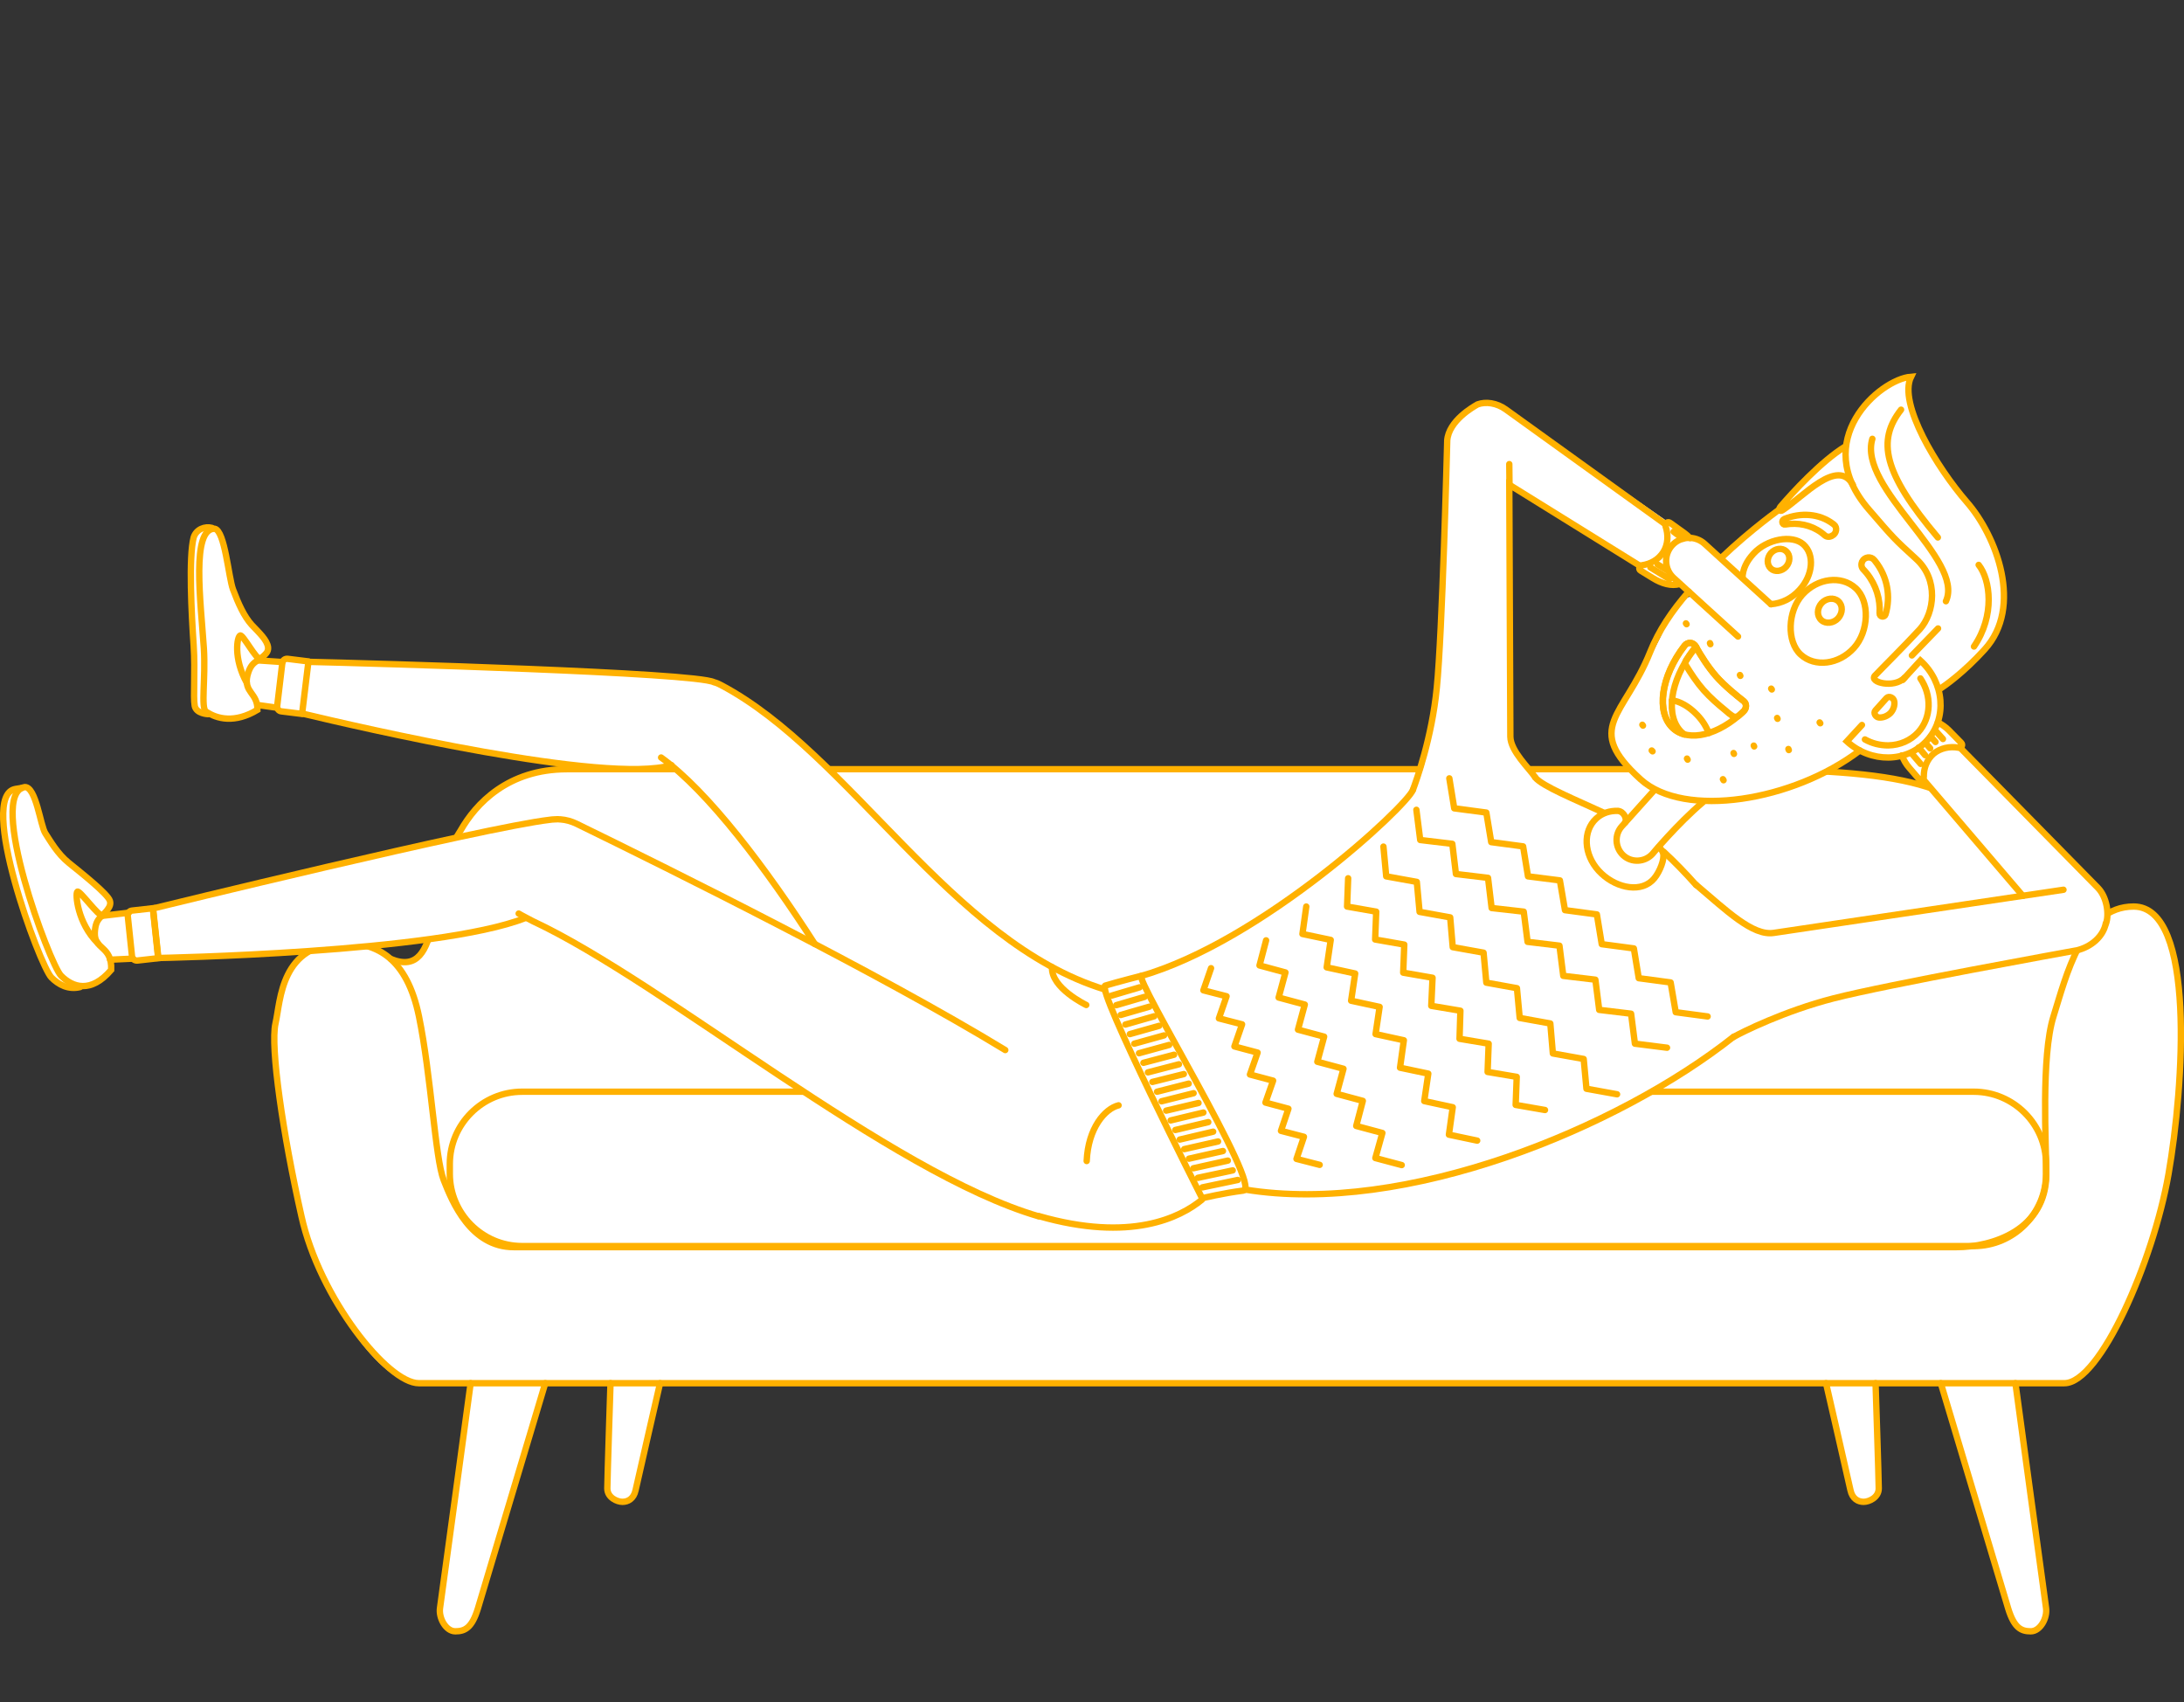 <?xml version="1.0" encoding="utf-8"?>
<!-- Generator: Adobe Illustrator 23.0.1, SVG Export Plug-In . SVG Version: 6.00 Build 0)  -->
<svg version="1.1" id="Vrstva_1" xmlns="http://www.w3.org/2000/svg" xmlns:xlink="http://www.w3.org/1999/xlink" x="0px" y="0px"
	 viewBox="0 0 1027.4 800.7" style="enable-background:new 0 0 1027.4 800.7;" xml:space="preserve">
<rect x="0" y="0" width="1027.4" height="800.7" fill="#333333" stroke="none"/>
<g id="gauc">
	<path style="fill:#FFFFFF;" d="M206.9,756.2c0.4-3.2,14.4-105.7,14.4-105.7s-2.1,0-24.4,0s-45.8-47.4-52-66.8
		c-9-30.4-16-74-16-99.1c2.3-28.7,16.3-41,29.7-41c11.1,0,18.5,2.4,22.8,5.2s6.4,3.1,11.7,3.1c10.7,0,10.9-35.7,21.3-58.1
		s31.4-32.2,55.6-32.2s267.5,0,267.5,0s224,0,260.3,0c77.1,0,109.6,4.8,126.1,15c26.3,19.3,39.6,55.2,46.8,57.7s24.6-8,34.4-8
		c24.1,0,20.9,57.5,19.3,91.5c0,60.7-38.6,132.5-51.6,132.5s-24.8,0.2-24.8,0.2s14.5,104.2,14.5,106.7c0,2.5-0.3,10-6.1,10
		s-9.1-3.1-9.8-5.5s-33.6-111.1-33.6-111.1h-30.8c0,0,1.5,43.8,1.5,48.7s-2.3,6.9-5.5,6.9s-6.6-0.2-7.8-5.3s-11.5-50.3-11.5-50.3
		H310.5c0,0-10.6,47.4-11.5,50.3s-2.6,5.5-6.2,5.5s-7.1-2.4-7.1-6.3s1.5-49.5,1.5-49.5h-30.8c0,0-31.9,106.1-32.5,108.6
		c-0.6,2.6-3.1,8-9.7,8C207.6,767.2,206.5,759.5,206.9,756.2z"/>
	<path style="fill:none;stroke:#FFB100;stroke-width:3;stroke-linecap:round;stroke-miterlimit:10;" d="M197,650.6
		c14.6,0,757.3,0,774.1,0s41.8-57.2,49-98.3c7.2-41.2,13-125.9-16.4-125.9c-24.1,0-31.8,32.9-37.7,51.7c-5.9,18.8-3.4,60.8-3.4,74.2
		c0,26.1-25.2,34.3-42.3,34.3s-353.1,0-353.1,0s-305.2,0-325.5,0s-29-21.4-33-31.6s-5.9-49.2-11.6-76.9c-5.7-27.7-20-34.5-35.1-34.5
		c-30.1,0-29.9,26.9-32.4,37.8s3.5,52.1,12.2,90.6C150.3,610.6,182.4,650.6,197,650.6z"/>
	<path style="fill:none;stroke:#FFB100;stroke-width:3;stroke-linecap:round;stroke-miterlimit:10;" d="M989.4,431.1
		c-28,9.5-19.2-1-42.7-31.7c-23.6-30.8-47.7-37.6-136.5-37.6s-515.7,0-543.5,0s-42.9,16.3-50,28.8c-16.3,24.5-7.5,70.7-32.8,60.5"/>
	<g>
		<path style="fill:none;stroke:#FFB100;stroke-width:3;stroke-linecap:round;stroke-miterlimit:10;" d="M962.5,552.1
			c0,18.7-15.3,34-34,34H245.6c-18.7,0-34-15.3-34-34v-4.6c0-18.7,15.3-34,34-34h682.9c18.7,0,34,15.3,34,34V552.1z"/>
	</g>
	<path style="fill:none;stroke:#FFB100;stroke-width:3;stroke-linecap:round;stroke-miterlimit:10;" d="M948.1,650.6
		c0,0,13.7,101,14.4,105.7s-2.7,11-7.2,11s-7.8-1.6-10.6-10.7c-2.7-9.1-31.7-106-31.7-106"/>
	<path style="fill:none;stroke:#FFB100;stroke-width:3;stroke-linecap:round;stroke-miterlimit:10;" d="M882.3,650.6
		c0,0,1.5,45.2,1.5,49.5s-4.6,6.3-7.1,6.3s-5.3-1.3-6.2-5.5s-11.5-50.3-11.5-50.3"/>
	<path style="fill:none;stroke:#FFB100;stroke-width:3;stroke-linecap:round;stroke-miterlimit:10;" d="M221.4,650.6
		c0,0-13.7,101-14.4,105.7c-0.7,4.7,2.7,11,7.2,11s7.8-1.6,10.6-10.7c2.7-9.1,31.7-106,31.7-106"/>
	<path style="fill:none;stroke:#FFB100;stroke-width:3;stroke-linecap:round;stroke-miterlimit:10;" d="M287.2,650.6
		c0,0-1.5,45.2-1.5,49.5s4.6,6.3,7.1,6.3s5.3-1.3,6.2-5.5s11.5-50.3,11.5-50.3"/>
</g>
<g id="panak">
	<path style="fill:#FFFFFF;" d="M7.3,371.1c1.2-0.5,1.5-0.9,4.4-0.9c5,0,7.1,14.4,9.4,21.3c2.7,9.9,30,28.8,30.6,32.2
		s-3.5,6.8-3.5,6.8l19.1-2.8l53.6-12.3l93.6-21.5c0,0,42.5-8.6,49.2-8.6c6.7,0,118.1,57.9,118.1,57.9s-32.1-48.7-46.4-63.9
		s-18-19.4-19.6-19.5c-26,4.4-72.6-3.6-72.6-3.6l-110.9-21.6l-2-1.8l-9.3-1.3c0,0-4.1,6.4-13.8,6.4c-9.8,0-10.9-2.6-12.6-2.9
		s-3.2-2.2-3.2-4.4S91,302.4,91,302.4s-1.2-16.6-1.2-27.9s-1.4-26.4,8.3-26.4c9.7,0,8.5,19.6,11.6,29.1c4,13.7,16.5,23.5,16.5,27.3
		c0,3.8-3.8,6.6-3.8,6.6l10.6,0.4c0,0,1.1-1.7,3.5-1.4c2.4,0.3,12.8,1.4,12.8,1.4l130.9,4.6c0,0,47.3,1.9,55.9,4.8
		c8.5,2.9,50.9,33.4,68.8,55.9c83.9,88.7,114,88.4,114,88.4l4.2-2.3l19.9-5.6c0,0,61.1-25.9,83.1-48.9c20.2-15.3,33-27,38.8-36.7
		c10.6-14.1,13.1-78.8,13.1-78.8s1.3-13.5,1.8-45.6s-0.9-44.7,8.4-51.9c13-11.2,24.2,0.2,24.2,0.2s73.4,50.4,80.1,55.4
		c6.7,5,10.9,11.8,9.5,16.3s-4.6,13.4-7.3,11.3c-2.8-2.1-4.2-3.7-4.2-3.7s-0.4,1.1-8.1-0.2s-11.8-8.9-11.8-8.9L710,228
		c0,0,0.9,114.8,0.9,120c0,5.2,7.1,14.2,13.3,19.5s30.5,14.9,30.5,14.9c6.8-3.4,9-0.8,9.7,1.5s13.5-11.9,13.5-11.9
		c-1.5-2.1-19.7-13.5-19.7-27.2c0-9.9,16.3-28.2,27.2-54.7c4.8-8.4,8.5-9.6,11.5-9.6c-9.5-5.4-17.6-16.4-10.2-23.9
		c7.5-7.5,17.3,1.1,21.8,5.2c5.7-3.6,29.3-22.7,29.3-22.7s20.9-27,30.4-28c0-11.6,8.4-20.2,11.9-23.3c11.2-9.6,18.9-10.5,18.9-10.5
		s-4.6,8.4,4.8,26.6s18.5,27.4,26.2,38.5c7.6,11.1,12.2,21.9,12.7,41.8s-29.7,40.1-29.7,40.1s3.3,10.8-5.7,22.9
		c-14,15.2-32.2,5.7-32.2,5.7s-20,15-38.7,19.1c-9.9,2.4-34.5,4.6-34.5,4.6l-21.7,21.8l12.4,11.9c0,0,16.8,18.2,29.1,24.7
		s28.6,1.6,28.6,1.6l101.4-15.5L904.5,368c0,0-3.6-3.1-6.4-6.8c-2.9-3.7-3.5-6.8-3.5-6.8s0.8-9.7,5.8-14.7c5-5,13.5,1.4,13.5,1.4
		l9,9.4l0.7,1.4l63,65.3c0,0,7,6.5,4,18c-3.1,11.4-18.9,12.7-18.9,12.7s-91.7,16.7-106.7,21c-15,4.3-40.8,12.1-49.5,18.7
		c-16.3,17-65.3,40.1-83.7,47.9c-84.2,35.3-146.2,24-146.2,24l-20.2,4.2c0,0-10.5,11.1-30.3,12.9c-52.7,6.2-117.7-38.5-117.7-38.5
		l-86.3-56.1c0,0-74.6-48.9-84.5-50.1c-20.7,9.8-97.8,15.1-97.8,15.1l-73.6,3.8l-12.6,0.5H51.8c0,0,0.4,9.1-8.3,11.6
		s-19.5-0.4-21.1-5.2c-2.8-4.5-13-29.3-16.8-48.1C1.5,394.5-4.6,375.4,7.3,371.1z"/>
	<g>
		<path style="fill:none;stroke:#FFB100;stroke-width:3;stroke-linecap:round;stroke-miterlimit:10;" d="M10.4,370.6l-3.1,0.5
			c-18.1,3,11.4,83.2,16.9,88.7c3.4,3.4,8,5.8,13.4,4.5"/>
		<g>

				<line style="fill:none;stroke:#FFB100;stroke-width:3;stroke-linecap:round;stroke-miterlimit:10;" x1="51.8" y1="451.4" x2="62.6" y2="450.9"/>

				<line style="fill:none;stroke:#FFB100;stroke-width:3;stroke-linecap:round;stroke-miterlimit:10;" x1="60.6" y1="429.3" x2="47.9" y2="430.8"/>
			<path style="fill:none;stroke:#FFB100;stroke-width:3;stroke-linecap:round;stroke-miterlimit:10;" d="M52.3,456.2
				c-9.6,11.2-18.2,8.2-23.6,2.7c-5.4-5.5-35.1-85.7-17-88.7c5.3,0,7.3,18.1,9.6,21.7c2.4,3.7,5.7,9.6,11,13.9
				c5.3,4.3,18.4,14.6,19.4,17.9c0.3,1,0.2,1.9-0.3,2.9c-3,5.2-6.4,4.3-6.8,12C44.2,446.9,52.8,444.7,52.3,456.2z"/>
		</g>
		<path style="fill:none;stroke:#FFB100;stroke-width:3;stroke-linecap:round;stroke-miterlimit:10;" d="M244,429.7
			c0.9,0.6,5.6,3,6.7,3.6c61.9,28.9,167.9,118.4,237.9,138.8"/>
		<path style="fill:none;stroke:#FFB100;stroke-width:3;stroke-linecap:round;stroke-miterlimit:10;" d="M472.9,493.9
			c-59.8-36.4-156.9-84.6-201.6-106.4c-2.5-1.2-5-1.9-7.6-2.1c-0.1,0-0.1,0-0.2,0c-0.5-0.1-1.4-0.1-2.7,0c-0.7,0-1.5,0.1-2.2,0.2
			C227.5,389.2,72,427.3,72,427.3l2.5,23.3c0,0,131-2.4,172.6-18.8"/>
		<path style="fill:none;stroke:#FFB100;stroke-width:3;stroke-linecap:round;stroke-miterlimit:10;" d="M99.7,248.3
			c-3.2-0.9-7.4,0.6-8.6,4.5c-2.4,9.2-1,36.2,0,50.8c0.8,12.5-0.3,24,0.5,28.4c0.7,3.7,6.2,3.9,6.2,3.9"/>

			<line style="fill:none;stroke:#FFB100;stroke-width:3;stroke-linecap:round;stroke-miterlimit:10;" x1="132.9" y1="311.4" x2="121.1" y2="310.6"/>

			<line style="fill:none;stroke:#FFB100;stroke-width:3;stroke-linecap:round;stroke-miterlimit:10;" x1="121.2" y1="331.6" x2="130.4" y2="332.9"/>
		<path style="fill:none;stroke:#FFB100;stroke-width:3;stroke-linecap:round;stroke-miterlimit:10;" d="M121.1,333.9
			c-10.7,6.4-19,4.3-24.2,0.8c-2.5-1.7-0.1-15.5-1-29.8c-1.5-22-6-56.4,5.1-56.2c4.8,0.9,6.5,22.9,8.6,28.5
			c2.5,6.7,5.2,12.7,8.8,16.7c3.7,3.9,7.3,7.2,7.7,10.6c0.1,1-0.2,2-0.8,2.7c-3.8,4.5-7,3.1-8.9,10.5
			C114.5,325.8,121.3,325.8,121.1,333.9z"/>
		<g>

				<line style="fill:none;stroke:#FFB100;stroke-width:3;stroke-linecap:round;stroke-miterlimit:10;" x1="904.5" y1="366.3" x2="951.6" y2="421.4"/>
			<path style="fill:none;stroke:#FFB100;stroke-width:3;stroke-linecap:round;stroke-miterlimit:10;" d="M990.7,434.4
				c1.6-4.4,0.4-12.5-3.8-16.8l-65.2-66.3"/>
			<path style="fill:none;stroke:#FFB100;stroke-width:3;stroke-linecap:round;stroke-miterlimit:10;" d="M970.7,418.5l-136.3,20.3
				c-9.9,1.5-22.1-10.4-36.5-22.6"/>
			<path style="fill:none;stroke:#FFB100;stroke-width:3;stroke-linecap:round;stroke-miterlimit:10;" d="M815.6,487.7
				c3.8-2.2,23.9-12.2,46.9-18.1c25.2-6.5,110.2-21.8,113.9-22.5c0.1,0,0.2,0,0.2,0c7.4-1.7,12.8-6.8,14-12.7"/>
			<g>
				<path style="fill:none;stroke:#FFB100;stroke-width:3;stroke-linecap:round;stroke-miterlimit:10;" d="M911.6,339.8
					c1.8,0.9,3.6,2.1,5.2,3.7l5.8,5.9c1,1,0.1,2.5-1.2,2.3c-4.3-0.8-8.6,0.2-11.8,2.8c-3.1,2.7-4.7,6.7-4.6,11
					c0,1.2-1.6,1.8-2.4,0.8l-4.4-5.1c-1.6-1.8-2.7-3.8-3.5-5.9"/>

					<line style="fill:none;stroke:#FFB100;stroke-width:3;stroke-linecap:round;stroke-miterlimit:10;" x1="914" y1="347.6" x2="910.5" y2="343.7"/>

					<line style="fill:none;stroke:#FFB100;stroke-width:3;stroke-linecap:round;stroke-miterlimit:10;" x1="910.5" y1="349" x2="908.2" y2="346.4"/>

					<line style="fill:none;stroke:#FFB100;stroke-width:3;stroke-linecap:round;stroke-miterlimit:10;" x1="908" y1="352" x2="905.8" y2="349.5"/>

					<line style="fill:none;stroke:#FFB100;stroke-width:3;stroke-linecap:round;stroke-miterlimit:10;" x1="905.6" y1="355.2" x2="902.6" y2="351.6"/>

					<line style="fill:none;stroke:#FFB100;stroke-width:3;stroke-linecap:round;stroke-miterlimit:10;" x1="903.5" y1="359.3" x2="899.3" y2="354.4"/>
			</g>
		</g>
		<path style="fill:none;stroke:#FFB100;stroke-width:3;stroke-linecap:round;stroke-miterlimit:10;" d="M585.6,559.5
			c75.5,12.4,175.6-28.8,230-71.9"/>
		<path style="fill:none;stroke:#FFB100;stroke-width:3;stroke-linecap:round;stroke-miterlimit:10;" d="M664.7,371.5
			c-3.1,7.9-71.1,71.3-128.3,87.7"/>
		<path style="fill:none;stroke:#FFB100;stroke-width:3;stroke-linecap:round;stroke-miterlimit:10;" d="M754.7,382.4
			c-13.6-6.3-29-12.5-32.5-16.7"/>
		<path style="fill:none;stroke:#FFB100;stroke-width:3;stroke-linecap:round;stroke-miterlimit:10;" d="M797.9,416.3
			c-4.9-5.5-10-10.8-15.3-15.7"/>
		<g>
			<path style="fill:none;stroke:#FFB100;stroke-width:3;stroke-linecap:round;stroke-miterlimit:10;" d="M783.7,246.8l-75.3-54.2
				c-4.3-3.1-9.4-3.8-13.3-2.4c-2.1,1.2-13.6,7.7-14.3,17c0,0.1,0,0.2,0,0.3c-0.1,3.8-2.3,90.2-4.9,116
				c-2.3,23.6-9.7,43.9-11.2,47.9"/>
			<path style="fill:none;stroke:#FFB100;stroke-width:3;stroke-linecap:round;stroke-miterlimit:10;" d="M722.2,365.6
				c-2.9-4.3-11.6-12.3-11.7-19.1L710,228l61.4,38.1"/>

				<line style="fill:none;stroke:#FFB100;stroke-width:3;stroke-linecap:round;stroke-miterlimit:10;" x1="710" y1="218.3" x2="710.1" y2="228"/>
			<g>
				<path style="fill:none;stroke:#FFB100;stroke-width:3;stroke-linecap:round;stroke-miterlimit:10;" d="M795,253.1
					c-0.9-1-1.5-1.5-2.7-2.4l-6.7-4.8c-1.1-0.8-2.5,0.3-2.1,1.6c1.4,4.1,1.2,8.5-1,12.1c-2.2,3.5-5.9,5.7-10.2,6.3
					c-1.2,0.2-1.6,1.9-0.5,2.5l5.7,3.5c4.4,2.7,8.7,3.9,12.7,2.8"/>
			</g>
		</g>
		<path style="fill:none;stroke:#FFB100;stroke-width:3;stroke-linecap:round;stroke-miterlimit:10;" d="M777.9,372L763,388.6
			c-3.6,3.9-3.3,10.1,0.6,13.7l0,0c3.9,3.6,10.1,3.3,13.7-0.6c0,0,11.5-13.9,23.7-24.3"/>
		<path style="fill:none;stroke:#FFB100;stroke-width:3;stroke-linecap:round;stroke-miterlimit:10;" d="M794.4,278.3
			c-7.9,9-14.1,18.3-18.1,28.3c-12.3,30.7-31.6,35.4-4.5,60l0,0c20.5,18.6,71.9,10.2,103.1-13.6"/>
		<path style="fill:none;stroke:#FFB100;stroke-width:3;stroke-linecap:round;stroke-miterlimit:10;" d="M837.8,239.1
			c0,0-13.6,9.5-28.2,23.4"/>
		<path style="fill:none;stroke:#FFB100;stroke-width:3;stroke-linecap:round;stroke-miterlimit:10;" d="M833.1,284.2
			c5.1-0.4,9.8-2.7,13.5-6.8c6.3-6.9,7.1-16.5,1.8-21.3s-17.2-2.6-23.5,4.3c-3.3,3.6-5,7.2-5.2,11.2"/>
		<path style="fill:none;stroke:#FFB100;stroke-width:3;stroke-linecap:round;stroke-miterlimit:10;" d="M871.6,228
			c-7.1-12.9-23.5,5.8-33.1,12c-1.2,0.8-2-0.3-1-1.6c5.7-6.7,19.2-21.4,30.6-28.4"/>
		<path style="fill:none;stroke:#FFB100;stroke-width:3;stroke-linecap:round;stroke-miterlimit:10;" d="M912.2,324.3
			c2.9-1.9,11.6-8,21.4-18.8c18.3-20.1,5.6-53.4-8.4-69.4c-13.9-16-32.4-46.3-26.2-58.9c-14.8,1.2-48,30.1-19.8,62.5
			c11.8,13.7,11.8,13.7,22.3,23.3c10.5,9.6,8.6,25.2,1.6,33c-7.1,7.7-18.2,18.7-21.1,21.8c-2.9,3.2,9.2,6.1,13.9,1"/>
		<path style="fill:none;stroke:#FFB100;stroke-width:3;stroke-linecap:round;stroke-miterlimit:10;" d="M877.3,347.8
			c3.4,1.9,7.1,2.8,11,2.8c5.5-0.1,10.5-2.3,14.1-6.2c6.2-6.9,6.4-17.3,1-25.3"/>
		<path style="fill:none;stroke:#FFB100;stroke-width:3;stroke-linecap:round;stroke-miterlimit:10;" d="M875.9,341l-7.1,7.7
			c11.3,10.3,28.2,10.1,37.7-0.4c9.6-10.5,8.2-27.4-3.1-37.6l-8.3,9.1"/>
		<path style="fill:none;stroke:#FFB100;stroke-width:3;stroke-linecap:round;stroke-miterlimit:10;" d="M787,342.5
			c7.6,6.9,21.7,3.1,33.2-7.9c1.5-1.4,1.5-3.7,0.1-4.8c-3.2-2.5-8.8-7-12.9-11.6c-4-4.5-7.6-10.3-9.7-14.1c-1.2-2.1-3.8-2.3-5.3-0.4
			C781.2,318.2,778.9,335.1,787,342.5z"/>
		<path style="fill:none;stroke:#FFB100;stroke-width:3;stroke-linecap:round;stroke-miterlimit:10;" d="M833.1,284.2l-31.2-28.4
			c-4.4-4-11.3-3.7-15.3,0.7l0,0c-4,4.4-3.7,11.3,0.7,15.3l30.3,27.6"/>
		<path style="fill:none;stroke:#FFB100;stroke-width:3;stroke-linecap:round;stroke-miterlimit:10;" d="M803.8,344.8
			c-1-2.8-2.8-5.8-5.4-8.5c-3.8-4-8.3-6.5-11.9-6.9"/>
		<path style="fill:none;stroke:#FFB100;stroke-width:3;stroke-linecap:round;stroke-linejoin:round;stroke-miterlimit:10;" d="
			M791.3,344.6c-8.1-7.4-5.9-24.3,5.4-38.9c0.4-0.5,0.8-0.8,1.4-1c-0.1-0.2-0.2-0.4-0.3-0.6c-1.2-2.1-3.8-2.3-5.3-0.4
			c-11.2,14.5-13.5,31.5-5.4,38.9c1.5,1.4,3.3,2.3,5.3,2.9C792,345.1,791.6,344.9,791.3,344.6z"/>
		<path style="fill:none;stroke:#FFB100;stroke-width:3;stroke-linecap:round;stroke-miterlimit:10;" d="M814.9,336.7
			c1,0.7,2.4,0.6,3.2-0.2c0.7-0.6,1.4-1.2,2.1-1.9c1.5-1.4,1.5-3.7,0.1-4.8c-3.2-2.5-8.8-7-12.9-11.6c-3.8-4.3-7.2-9.8-9.4-13.6
			c-0.5,0.2-1,0.5-1.4,1c-1.2,1.7-2.4,3.3-3.4,4.9c-0.5,0.8-0.5,1.9,0,2.6c2.2,3.6,5.1,8,8.2,11.5c3.1,3.5,7,6.9,10.1,9.4
			C812.9,335.3,814,336.1,814.9,336.7z"/>
		<path style="fill:none;stroke:#FFB100;stroke-width:3;stroke-linecap:round;stroke-miterlimit:10;" d="M872.1,304.8
			c-7.1,7.8-18.3,9.2-25,3.1c-6.7-6.1-6.2-20.4,0.8-28.2c7.1-7.8,18.3-9.2,25-3.1C879.7,282.7,879.2,297,872.1,304.8z"/>
		<g>
			<path style="fill:none;stroke:#FFB100;stroke-width:3;stroke-linecap:round;stroke-miterlimit:10;" d="M856.9,283.7
				c2.2-2.4,5.8-2.8,7.9-0.9c2.2,2,2.1,5.5-0.1,8c-2.2,2.4-5.8,2.8-7.9,0.9C854.6,289.7,854.7,286.2,856.9,283.7z"/>
		</g>
		<g>
			<path style="fill:none;stroke:#FFB100;stroke-width:3;stroke-linecap:round;stroke-miterlimit:10;" d="M833.1,260.1
				c2-2.2,5.3-2.6,7.2-0.8c2,1.8,1.9,5.1-0.1,7.3s-5.3,2.6-7.2,0.8C831.1,265.6,831.1,262.4,833.1,260.1z"/>
		</g>
		<path style="fill:none;stroke:#FFB100;stroke-width:3;stroke-linecap:round;stroke-miterlimit:10;" d="M887.5,328.3l-5.3,5.9
			c-1,1.1,0.1,3.2,1.8,3.3c1.9,0.1,3.9-0.7,5.4-2.2c1.4-1.6,2-3.6,1.7-5.4C890.8,328.1,888.6,327.2,887.5,328.3z"/>
		<path style="fill:none;stroke:#FFB100;stroke-width:3;stroke-linecap:round;stroke-miterlimit:10;" d="M882.1,263.9
			c-0.1-0.2-0.3-0.3-0.4-0.5c-1.6-1.9-4.6-1.5-5.7,0.7l0,0.1c-0.6,1.2-0.4,2.7,0.6,3.7c0.5,0.6,1.1,1.1,1.6,1.8
			c4.4,5.5,6.4,12.2,6,18.8c-0.1,1.7,2.3,2.1,2.8,0.5C889.5,280.7,888,271.3,882.1,263.9z"/>
		<path style="fill:none;stroke:#FFB100;stroke-width:3;stroke-linecap:round;stroke-miterlimit:10;" d="M862.3,246.4
			c0.1,0.1,0.3,0.2,0.4,0.3c1.7,1.3,1.3,4.2-0.8,5.3l-0.1,0c-1.1,0.7-2.5,0.6-3.4-0.2c-0.5-0.4-1-0.9-1.6-1.3
			c-4.9-3.6-11-4.8-17-3.8c-1.5,0.3-1.9-2-0.4-2.6C847.2,241,855.8,241.5,862.3,246.4z"/>
		<path style="fill:none;stroke:#FFB100;stroke-width:3;stroke-linecap:round;stroke-miterlimit:10;" d="M764.5,386.9
			c1-1.8-0.6-5.2-3.4-5.5c-3.8-0.1-7.4,1-10.2,3.6c-6.4,5.9-5.9,16.8,1.1,24.5c7,7.7,18.7,10.7,25.1,4.8c3-2.7,5.4-8.6,5.4-11.5
			c0.2-2.1-1.4-3.9-2.3-4.3"/>
		<g>

				<polyline style="fill:none;stroke:#FFB100;stroke-width:3;stroke-linecap:round;stroke-linejoin:round;stroke-miterlimit:10;" points="
				681.8,366.1 684.1,380.2 699.2,382.2 701.5,396.1 716.5,398.1 718.8,412.2 733.8,414.1 736.2,428.1 751.2,430.1 753.5,444.1
				768.6,446.1 770.9,460.1 785.9,462.1 788.3,476.1 803.3,478.1 			"/>
		</g>
		<g>

				<polyline style="fill:none;stroke:#FFB100;stroke-width:3;stroke-linecap:round;stroke-linejoin:round;stroke-miterlimit:10;" points="
				666.3,380.9 668.1,395.1 683.2,396.9 684.9,411.1 700,412.9 701.7,427.1 716.8,428.8 718.6,443 733.6,444.8 735.4,459
				750.5,460.8 752.3,475 767.3,476.8 769.1,490.9 784.2,492.8 			"/>
		</g>
		<g>

				<polyline style="fill:none;stroke:#FFB100;stroke-width:3;stroke-linecap:round;stroke-linejoin:round;stroke-miterlimit:10;" points="
				650.8,398.2 652.1,412.2 666.5,414.8 667.8,428.9 682.2,431.5 683.4,445.5 697.9,448.1 699.2,462.2 713.6,464.8 714.9,478.8
				729.3,481.4 730.5,495.5 745,498.1 746.3,512.1 760.7,514.7 			"/>
		</g>
		<g>

				<polyline style="fill:none;stroke:#FFB100;stroke-width:3;stroke-linecap:round;stroke-linejoin:round;stroke-miterlimit:10;" points="
				634.2,413.1 633.7,426.4 647.4,428.8 646.9,441.9 660.6,444.3 660.1,457.5 673.9,459.9 673.3,473.1 687,475.4 686.6,488.6
				700.3,490.9 699.8,504.2 713.5,506.5 713,519.7 726.8,522.1 			"/>
		</g>
		<g>

				<polyline style="fill:none;stroke:#FFB100;stroke-width:3;stroke-linecap:round;stroke-linejoin:round;stroke-miterlimit:10;" points="
				614.5,426.4 612.7,439.3 626,442.1 624.1,455 637.5,457.9 635.6,470.7 649,473.6 647.1,486.4 660.4,489.3 658.6,502.2 671.9,505
				670,517.9 683.4,520.8 681.6,533.7 694.9,536.5 			"/>
		</g>
		<g>

				<polyline style="fill:none;stroke:#FFB100;stroke-width:3;stroke-linecap:round;stroke-linejoin:round;stroke-miterlimit:10;" points="
				595.6,442.3 592.5,454.1 604.7,457.4 601.5,469.2 613.8,472.5 610.6,484.3 622.9,487.6 619.7,499.4 632,502.7 628.8,514.5
				641.1,517.8 638,529.6 650.3,532.9 647,544.7 659.4,548 			"/>
		</g>
		<g>

				<polyline style="fill:none;stroke:#FFB100;stroke-width:3;stroke-linecap:round;stroke-linejoin:round;stroke-miterlimit:10;" points="
				569.7,455.4 566.1,465.8 577,468.6 573.4,479 584.3,481.8 580.7,492.2 591.6,495.1 588,505.4 598.9,508.3 595.3,518.6
				606.1,521.5 602.6,531.9 613.4,534.7 609.9,545.1 620.8,547.9 			"/>
		</g>
		<path style="fill:none;stroke:#FFB100;stroke-width:3;stroke-linecap:round;stroke-miterlimit:10;" d="M537,459
			c3.6-1-12.7,3.2-17.1,4.6c-4.4,1.4,45.6,100,45.6,100s9.9-2.4,19.4-3.6C594.3,558.9,533.3,460.1,537,459z"/>
		<g>

				<line style="fill:none;stroke:#FFB100;stroke-width:3;stroke-linecap:round;stroke-miterlimit:10;" x1="536.1" y1="464.4" x2="522.9" y2="468.3"/>

				<line style="fill:none;stroke:#FFB100;stroke-width:3;stroke-linecap:round;stroke-miterlimit:10;" x1="538.4" y1="468.9" x2="525.1" y2="472.8"/>

				<line style="fill:none;stroke:#FFB100;stroke-width:3;stroke-linecap:round;stroke-miterlimit:10;" x1="540.7" y1="473.5" x2="527.2" y2="477.4"/>

				<line style="fill:none;stroke:#FFB100;stroke-width:3;stroke-linecap:round;stroke-miterlimit:10;" x1="543" y1="478" x2="529.4" y2="481.9"/>

				<line style="fill:none;stroke:#FFB100;stroke-width:3;stroke-linecap:round;stroke-miterlimit:10;" x1="545.3" y1="482.5" x2="531.5" y2="486.4"/>

				<line style="fill:none;stroke:#FFB100;stroke-width:3;stroke-linecap:round;stroke-miterlimit:10;" x1="547.6" y1="487" x2="533.6" y2="490.9"/>

				<line style="fill:none;stroke:#FFB100;stroke-width:3;stroke-linecap:round;stroke-miterlimit:10;" x1="550" y1="491.5" x2="535.8" y2="495.4"/>

				<line style="fill:none;stroke:#FFB100;stroke-width:3;stroke-linecap:round;stroke-miterlimit:10;" x1="552.3" y1="496.1" x2="537.9" y2="499.9"/>

				<line style="fill:none;stroke:#FFB100;stroke-width:3;stroke-linecap:round;stroke-miterlimit:10;" x1="554.6" y1="500.6" x2="540" y2="504.4"/>

				<line style="fill:none;stroke:#FFB100;stroke-width:3;stroke-linecap:round;stroke-miterlimit:10;" x1="556.9" y1="505.2" x2="542.1" y2="508.9"/>

				<line style="fill:none;stroke:#FFB100;stroke-width:3;stroke-linecap:round;stroke-miterlimit:10;" x1="559.2" y1="509.7" x2="544.3" y2="513.5"/>

				<line style="fill:none;stroke:#FFB100;stroke-width:3;stroke-linecap:round;stroke-miterlimit:10;" x1="561.5" y1="514.2" x2="546.4" y2="518"/>

				<line style="fill:none;stroke:#FFB100;stroke-width:3;stroke-linecap:round;stroke-miterlimit:10;" x1="563.8" y1="518.8" x2="548.6" y2="522.4"/>

				<line style="fill:none;stroke:#FFB100;stroke-width:3;stroke-linecap:round;stroke-miterlimit:10;" x1="566.1" y1="523.3" x2="550.7" y2="527"/>

				<line style="fill:none;stroke:#FFB100;stroke-width:3;stroke-linecap:round;stroke-miterlimit:10;" x1="568.4" y1="527.8" x2="552.9" y2="531.5"/>

				<line style="fill:none;stroke:#FFB100;stroke-width:3;stroke-linecap:round;stroke-miterlimit:10;" x1="570.7" y1="532.3" x2="555" y2="536"/>

				<line style="fill:none;stroke:#FFB100;stroke-width:3;stroke-linecap:round;stroke-miterlimit:10;" x1="573" y1="536.9" x2="557.1" y2="540.5"/>

				<line style="fill:none;stroke:#FFB100;stroke-width:3;stroke-linecap:round;stroke-miterlimit:10;" x1="575.3" y1="541.4" x2="559.3" y2="545"/>

				<line style="fill:none;stroke:#FFB100;stroke-width:3;stroke-linecap:round;stroke-miterlimit:10;" x1="577.6" y1="545.9" x2="561.4" y2="549.5"/>

				<line style="fill:none;stroke:#FFB100;stroke-width:3;stroke-linecap:round;stroke-miterlimit:10;" x1="579.9" y1="550.5" x2="563.5" y2="554"/>

				<line style="fill:none;stroke:#FFB100;stroke-width:3;stroke-linecap:round;stroke-miterlimit:10;" x1="582.3" y1="555" x2="565.6" y2="558.5"/>
		</g>
		<path style="fill:none;stroke:#FFB100;stroke-width:3;stroke-linecap:round;stroke-miterlimit:10;" d="M519.7,465.4
			c-72.5-22.3-119.8-111-180.4-143.1c-1.1-0.6-2.2-1.1-3.4-1.4l0,0c-8.9-4.6-161.3-8.9-190.9-9.6"/>
		<path style="fill:none;stroke:#FFB100;stroke-width:3;stroke-linecap:round;stroke-miterlimit:10;" d="M488.7,572
			c43.2,12.4,66.5,0.7,76.7-7.7"/>
		<path style="fill:none;stroke:#FFB100;stroke-width:3;stroke-linecap:round;stroke-miterlimit:10;" d="M311,356.3
			c22.1,15.9,49.7,52.5,72.3,87.7"/>
		<path style="fill:none;stroke:#FFB100;stroke-width:3;stroke-linecap:round;stroke-miterlimit:10;" d="M142.1,335.6
			c27.2,6.5,142.8,33.4,173.8,24.3"/>
		<path style="fill:none;stroke:#FFB100;stroke-width:3;stroke-linecap:round;stroke-miterlimit:10;" d="M74.4,450.7l-9.8,1.1
			c-1.3,0.1-2.4-0.8-2.5-2l-2-19c-0.1-1.2,0.7-2.4,2-2.5l9.8-1.1L74.4,450.7z"/>
		<path style="fill:none;stroke:#FFB100;stroke-width:3;stroke-linecap:round;stroke-miterlimit:10;" d="M46,443.6
			c-9.6-9.4-10.7-23.4-9.6-24.2c1.1-0.8,10.2,12.1,11.8,11.1"/>
		<path style="fill:none;stroke:#FFB100;stroke-width:3;stroke-linecap:round;stroke-miterlimit:10;" d="M116.1,321.2
			c-6.5-11.7-4.5-21.9-3.1-22.3c1.3-0.5,7.5,11.4,9.4,11"/>
		<path style="fill:none;stroke:#FFB100;stroke-width:3;stroke-linecap:round;stroke-linejoin:round;stroke-miterlimit:10;" d="
			M142.1,335.8l-9.7-1.2c-1.3-0.1-2.2-1.3-2-2.6l2.4-20.1c0.1-1.3,1.3-2.2,2.6-2l9.7,1.2L142.1,335.8z"/>

			<line style="fill:none;stroke:#FFB100;stroke-width:3;stroke-linecap:round;stroke-miterlimit:10;" x1="776.4" y1="266.9" x2="785.4" y2="272.4"/>

			<line style="fill:none;stroke:#FFB100;stroke-width:3;stroke-linecap:round;stroke-miterlimit:10;" x1="779.8" y1="265.5" x2="784.7" y2="268.5"/>

			<line style="fill:none;stroke:#FFB100;stroke-width:3;stroke-linecap:round;stroke-miterlimit:10;" x1="787.3" y1="250.1" x2="791.7" y2="253.4"/>

			<line style="fill:none;stroke:#FFB100;stroke-width:3;stroke-linecap:round;stroke-miterlimit:10;" x1="836" y1="337.7" x2="836.2" y2="338.1"/>

			<line style="fill:none;stroke:#FFB100;stroke-width:3;stroke-linecap:round;stroke-miterlimit:10;" x1="833.2" y1="323.9" x2="833.5" y2="324.3"/>

			<line style="fill:none;stroke:#FFB100;stroke-width:3;stroke-linecap:round;stroke-miterlimit:10;" x1="818.5" y1="317.5" x2="818.7" y2="317.9"/>

			<line style="fill:none;stroke:#FFB100;stroke-width:3;stroke-linecap:round;stroke-miterlimit:10;" x1="804.4" y1="302.5" x2="804.6" y2="303"/>

			<line style="fill:none;stroke:#FFB100;stroke-width:3;stroke-linecap:round;stroke-miterlimit:10;" x1="793.1" y1="293.2" x2="793.4" y2="293.6"/>

			<line style="fill:none;stroke:#FFB100;stroke-width:3;stroke-linecap:round;stroke-miterlimit:10;" x1="793.6" y1="356.8" x2="793.9" y2="357.3"/>

			<line style="fill:none;stroke:#FFB100;stroke-width:3;stroke-linecap:round;stroke-miterlimit:10;" x1="777.4" y1="353.4" x2="777" y2="353"/>

			<line style="fill:none;stroke:#FFB100;stroke-width:3;stroke-linecap:round;stroke-miterlimit:10;" x1="772.9" y1="341.3" x2="772.6" y2="340.9"/>

			<line style="fill:none;stroke:#FFB100;stroke-width:3;stroke-linecap:round;stroke-miterlimit:10;" x1="841.3" y1="352.3" x2="841.5" y2="352.8"/>

			<line style="fill:none;stroke:#FFB100;stroke-width:3;stroke-linecap:round;stroke-miterlimit:10;" x1="856" y1="339.8" x2="856.3" y2="340.2"/>

			<line style="fill:none;stroke:#FFB100;stroke-width:3;stroke-linecap:round;stroke-miterlimit:10;" x1="825" y1="350.7" x2="825.2" y2="351.1"/>

			<line style="fill:none;stroke:#FFB100;stroke-width:3;stroke-linecap:round;stroke-miterlimit:10;" x1="815.5" y1="354.2" x2="815.7" y2="354.6"/>

			<line style="fill:none;stroke:#FFB100;stroke-width:3;stroke-linecap:round;stroke-miterlimit:10;" x1="810.5" y1="366.5" x2="810.8" y2="367"/>
		<path style="fill:none;stroke:#FFB100;stroke-width:3;stroke-linecap:round;stroke-miterlimit:10;" d="M880.8,206.4
			c-7,23.2,43.6,56.8,34.6,76.4"/>
		<path style="fill:none;stroke:#FFB100;stroke-width:3;stroke-linecap:round;stroke-miterlimit:10;" d="M894.3,192.7
			c-11.3,14.4-8.6,29.5,17.3,60.1"/>
		<path style="fill:none;stroke:#FFB100;stroke-width:3;stroke-linecap:round;stroke-miterlimit:10;" d="M930.8,265.7
			c5.5,6.9,7.8,23.8-2.2,38.4"/>

			<line style="fill:none;stroke:#FFB100;stroke-width:3;stroke-linecap:round;stroke-miterlimit:10;" x1="911.7" y1="295.6" x2="899.4" y2="308.3"/>
		<path style="fill:none;stroke:#FFB100;stroke-width:3;stroke-linecap:round;stroke-miterlimit:10;" d="M526.2,519.9
			c-6.4,1.6-14.3,10.6-15,26.2"/>
		<path style="fill:none;stroke:#FFB100;stroke-width:3;stroke-linecap:round;stroke-miterlimit:10;" d="M494.9,454.9
			c-0.6,9.8,16.1,17.8,16.1,17.8"/>
	</g>
</g>
<g id="bublina" display="none" class="show animated bounceInDown delay4 duration3">
	<g class="scaling">
		<path style="fill:#FFFFFF;stroke:#FFB100;stroke-width:3;stroke-linecap:round;stroke-linejoin:round;stroke-miterlimit:10;" d="
			M777.8,108.5c5.8-6.7,8.6-16.9,6.8-27.7c-2.9-17-16.3-29-30.1-26.7c-0.8,0.1-1.5,0.3-2.2,0.5c0.7-11.8-6.7-24.7-19.7-32.3
			c-13.5-7.8-29-7.5-38.8-0.2C687.3,10,672.2,1.5,654.7,1.5c-20.6,0-37.8,11.8-41.7,27.5c-2.2,0.2-4.5,0.7-6.8,1.5
			c-3.6,1.3-6.8,3.4-9.2,5.8c-9.2-8.8-25.3-10.2-39.7-2.7c-17.1,9-25.1,27.5-17.8,41.3c0.3,0.6,0.6,1.1,1,1.6
			c-5.4,1.4-10.6,5.4-14,11.3c-4.4,7.6-4.5,16.2-0.9,22.2c-16.1,5-26.5,24.1-23.9,45.4c2.9,23.3,20.5,40.3,39.2,37.9
			c1.2-0.2,2.5-0.4,3.6-0.7c-0.2,7,4.2,14.5,11.9,19c4.3,2.5,9,3.6,13.3,3.4c-1.5,12.2,6.4,25.8,20.3,33.2
			c15.5,8.2,33.2,5.9,41.8-4.9c3,2.4,6.8,4.2,11.2,5c10.7,2,20.7-2.7,23.7-10.7c7,8.9,20.3,13.8,34.5,11.4
			c16.2-2.7,28.2-14,29.9-26.6c10.2,6.6,25.5,3.2,35.7-8.3c8.9-10.1,11.1-23.2,6.3-32.6c12.6-2.6,23.6-14.8,26.7-31
			C803.6,130.5,793.7,111.9,777.8,108.5z"/>

			<ellipse style="fill:#FFFFFF;stroke:#FFB100;stroke-width:3;stroke-linecap:round;stroke-linejoin:round;stroke-miterlimit:10;" cx="823.7" cy="177.3" rx="24" ry="19.8"/>

			<ellipse style="fill:#FFFFFF;stroke:#FFB100;stroke-width:3;stroke-linecap:round;stroke-linejoin:round;stroke-miterlimit:10;" cx="843.8" cy="211" rx="15.2" ry="12.5"/>
		<g>
			<g>
				<path d="M586.5,83.6c1.7-0.8,3.9-1.3,6.4-1.5c2.3-0.1,4.5,0,6.6,0.5c1.2,0.3,2.2,1.4,3.1,3.3c0.7,1.5,1,2.7,1,3.6
					c0.1,1.3-0.3,2.6-1.1,3.9c-0.9,1.5-2.2,2.6-3.9,3.5c1.7,0.6,3.5,1.6,5.2,3c1.6,1.7,2.5,3.6,2.6,5.7c0.1,2.4-0.6,4.4-2.2,6.2
					c-0.4,0.4-1.6,1-3.3,1.7c-1.9,0.7-3.3,1.1-4.3,1.2c-2.8,0.2-4.7,0.2-5.9,0c-2-0.3-3.5-1-4.4-2.2c-1.5-2.3-2.5-7.3-3-15.2
					c-0.3-5.4-0.3-8.9,0.2-10.5C583.7,85.5,584.7,84.4,586.5,83.6z M591.9,92.1c0.5,0.4,1.1,0.6,1.7,0.6c0.7,0,1.2-0.3,1.6-0.8
					c0.4-0.5,0.6-1,0.6-1.6c0-0.6-0.3-1.1-0.8-1.5c-0.5-0.4-1.1-0.6-1.7-0.6c-0.7,0-1.2,0.3-1.6,0.8c-0.4,0.5-0.6,1-0.6,1.6
					C591.1,91.2,591.4,91.7,591.9,92.1z M593.3,106.7c0.5,0.3,1.2,0.5,2,0.4c0.7,0,1.4-0.3,1.9-0.7c0.5-0.4,0.7-0.9,0.7-1.5
					s-0.4-1.2-1.2-1.8c-0.8-0.7-1.5-1-2.2-0.9c-0.7,0-1.2,0.4-1.6,1.1c-0.4,0.7-0.5,1.3-0.5,2C592.5,106,592.8,106.4,593.3,106.7z"
					/>
				<path d="M619,84c0,1.2-0.1,3.3-0.4,6.4c-0.2,2.8-0.3,4.8-0.2,6c0.2,2.7,1.1,4,2.7,4c1.6,0,2.3-1.5,2.1-4.6
					c-0.1-1.4-0.4-3.5-1-6.1c-0.7-3.2-1-5.1-1.1-5.8c-0.2-1,0.2-1.8,1-2.4c0.8-0.6,1.9-1,3.1-1.1s2.4,0.1,3.4,0.7
					c1.1,0.6,1.9,1.5,2.2,2.6c0.6,2.2,1,4.7,1.2,7.6c0.3,4.3,0,8.3-0.7,12.2c-0.7,3.9-1.7,6.2-2.8,7c-0.7,1.4-3,2.2-6.9,2.5
					c-1.7,0.1-3.3,0-4.6-0.2c-1.5-0.3-2.4-0.8-2.7-1.5c-1.7-1.3-3.1-3.6-4.2-6.9c-1-3-1.6-6.4-1.8-10.1c-0.2-3.2-0.1-6.2,0.3-8.7
					c0.1-1.3,0.7-2.4,1.8-3.2c0.9-0.7,2.1-1.1,3.5-1.2c1.3-0.1,2.4,0.1,3.4,0.6c1,0.5,1.5,1.1,1.5,1.8C619,83.6,619,83.8,619,84z"/>
				<path d="M638.9,80.4c1.4-0.6,3-0.9,4.9-1.1c3.8-0.2,7,0.5,9.8,2.2c1.1,0.7,2.3,2.4,3.5,5.2c1.3,3.1,2.1,6.3,2.3,9.5
					c0.3,4.3-0.6,8-2.6,11c-0.7,1.1-2.1,2.1-4.1,2.8c-1.9,0.7-3.9,1.2-6,1.3c-3.4,0.2-5.8-0.3-7.3-1.6c-1.2-1.4-2.1-7.5-2.8-18.3
					c-0.3-4.9-0.4-7.9-0.1-9C636.7,81.7,637.5,81,638.9,80.4z M645.9,98c0.3,0.8,1,1.1,2.1,1c0.9-0.1,1.6-0.5,2.1-1.2
					c0.5-0.8,0.7-1.7,0.6-2.9c-0.2-3-1.7-4.4-4.5-4.2c-0.8,0.1-1.2,0.5-1.2,1.5c0,0.2,0.1,0.7,0.2,1.4c0.1,0.7,0.2,1.3,0.2,1.8
					C645.5,96.8,645.7,97.6,645.9,98z"/>
				<path d="M664.2,80.4c1.1-1.6,3.8-2.6,8.2-2.9c3.2-0.2,6.1,0.1,8.8,1.1c1,1.2,1.6,2.3,1.6,3.4c0.1,0.9-0.2,1.6-0.9,2.2
					c-0.2,0.2-0.5,0.3-0.9,0.3c-0.3,0-1,0-2.1-0.2c-1.1-0.1-1.9-0.2-2.6-0.1c-1.1,0.1-2,0.4-2.8,0.9c-1,0.7-1.4,1.5-1.4,2.6
					c0.1,0.9,0.4,1.6,1.1,1.9c0.6,0.4,2,0.6,4.1,0.6c2.3,0,3.8,0.1,4.2,0.2c0.8,0.4,1.2,1.2,1.3,2.5c0.1,0.9-0.2,1.6-0.9,2
					c-0.5,0.1-1.1,0.2-1.9,0.3c-0.2,0-0.6,0-1.2,0.1c-0.5,0-0.9,0-1.2,0c-2.2,0.1-3.6,0.7-4.2,1.7c0.4,3.5,3.9,4.9,10.5,4.4
					c1.1,0.3,1.8,1.2,1.9,2.9c0.1,1.7-0.5,2.9-2,3.6c-1.4,0.8-4,1.4-7.7,1.6c-5.8,0.4-9.6-0.7-11.2-3.2c-1.3-1.9-2.1-6-2.5-12.2
					C662.3,87.2,662.8,82.7,664.2,80.4z"/>
				<path d="M689.4,106.8c-1-2.2-1.7-7.2-2.2-15c-0.4-6.2-0.3-10.4,0.2-12.6c0-0.9,0.4-1.6,1.2-2.1c0.7-0.5,1.6-0.8,2.7-0.8
					c1.1-0.1,2.1,0.1,3,0.6c0.9,0.5,1.4,1.2,1.5,2.2c0.3,0.7,0.7,1.4,1,2c0.3,0.7,0.9,1,1.7,1c0.8-0.1,1.4-0.6,1.7-1.4
					c0.2-0.7,0.4-1.4,0.7-2.1c0-0.7,0.4-1.4,1.2-1.9c0.7-0.5,1.6-0.8,2.6-0.8c2.3-0.1,3.7,0.7,4.2,2.4c1,3.5,1.6,8.2,2,14.3
					c0.4,5.6,0.2,9.8-0.3,12.6c-0.1,0.6-0.6,1.2-1.3,1.6c-0.7,0.4-1.5,0.7-2.4,0.8c-1.7,0.1-2.9-0.4-3.7-1.6
					c-0.2-0.4-0.3-1.1-0.3-1.9c-0.1-0.8,0-2.2,0-4.2c0.1-2,0.1-3.4,0-4.1c-0.1-1.5-0.4-2.2-0.9-2.2c-0.2,0-0.4,0.3-0.5,1
					c-0.2,0.8-0.4,1.4-0.6,1.7c-0.3,0.6-0.9,0.9-1.6,1c-0.9,0.1-1.5-0.5-1.9-1.6c-0.4-1.1-0.7-1.7-1-1.7c-0.7,0.2-1,1.1-0.8,2.8
					c0.1,1,0.3,2.5,0.7,4.7c0.4,2.1,0.7,3.5,0.7,4.2c0,0.5,0,0.8-0.1,1c-0.6,1.3-1.9,2-3.8,2.1C691.2,108.4,690,107.9,689.4,106.8z"
					/>
				<path d="M531,143.4c1-2.5,3.7-3.9,8-4.2c3.3-0.2,6.2,0.3,8.8,1.5c3.1,0.8,4.7,3.7,4.8,8.5c0.4,5.8-2.1,8.8-7.4,9.2
					c-1.5,0.1-3.3-0.1-5.3-0.5c-0.3,0.1-0.4,0.4-0.3,0.8c0,0.5,0.5,1.8,1.5,4c1,2.2,1.5,3.8,1.5,4.9c0.1,1.2-0.3,2.1-1.1,2.6
					c-1,0.7-2.2,1.2-3.7,1.3c-2.3,0.1-4-0.3-5-1.5c-0.4-0.6-0.9-2.4-1.5-5.4c-0.6-3.1-1-6.3-1.2-9.6
					C529.7,149.6,530,145.8,531,143.4z M539.2,149.3c0,0.6,0.3,1.1,0.9,1.5c0.5,0.4,1.1,0.6,1.8,0.6c1.8,0.1,2.8-0.8,3-2.9
					c0-0.6-0.5-1-1.3-1.3c-0.7-0.2-1.6-0.3-2.5-0.2C539.7,147.1,539.1,147.8,539.2,149.3z"/>
				<path d="M577.3,143.1c0.1,0.9-0.3,1.9-1.1,2.9c-0.8,1-1.6,1.5-2.5,1.5c-0.4,0-0.7,0-0.9-0.2c-1.7-0.8-3.1-1.2-4.2-1.2
					c-0.9,0.1-1.5,0.3-1.9,0.8c-0.4,0.5-0.6,1.1-0.5,1.7c0.2,1.4,2.2,2.6,6.1,3.5c2.3,0.5,4,1.4,5,2.7c1,1.2,1.5,3,1.7,5.2
					c0.3,4-1.3,6.9-4.7,8.7c-1.9,0.8-4.1,1.2-6.3,1.4c-2.6,0.2-4.9-0.1-7.1-0.8c-2.3-0.7-4-1.9-5.1-3.3c-0.1-1.7-0.1-3,0-3.7
					c0.2-1.4,0.9-2.4,1.9-2.9c0.3-0.1,0.5-0.2,0.8-0.2c0.7,0,1.7,0.3,3.3,1.1s2.7,1.1,3.4,1.1c0.7,0,1.3-0.4,1.8-1
					c0-0.2,0.1-0.4,0-0.6c0-0.7-0.5-1.2-1.3-1.5c-0.6-0.2-1.6-0.4-3.1-0.6c-2-0.3-3.7-1.1-4.9-2.5c-1.2-1.4-1.9-3.1-2.1-5.1
					c-0.2-3.2,0.9-6.1,3.2-8.6c2.3-2.5,5.2-3.8,8.4-4.1c2.5-0.2,4.5,0.2,6,1.1c0.9,0.5,2.1,1.7,3.6,3.5
					C577.1,142.3,577.3,142.7,577.3,143.1z"/>
				<path d="M581.1,139.2c0-0.7,0.5-1.3,1.5-1.8c1-0.6,2.1-0.9,3.2-1c1.3-0.1,2.1,0.3,2.3,1c0.4,0.5,0.8,1.3,1.2,2.6
					c0.5,1.4,0.8,2.3,1.1,2.7c0.5,0.8,1.2,1.2,2,1.2c1.8-0.2,2.8-2.5,3.2-6.8c0.2-0.8,1.1-1.3,2.8-1.4c1.2-0.1,2.4,0.1,3.3,0.5
					c1.1,0.5,1.7,1.1,1.7,2c-0.2,5-0.4,8.2-0.9,9.7c-0.8,3-2.5,4.9-5.1,5.7c-0.1,0.3-0.2,0.8-0.1,1.5c0,0.7,0.3,2.1,0.7,4.3
					c0.4,2.1,0.7,3.7,0.7,4.8c0,0.7,0,1.2,0,1.7c-0.2,1.4-1.7,2.2-4.4,2.3c-1.3,0.1-2.5,0-3.6-0.4c-1.2-0.3-1.8-0.8-1.9-1.4
					c-0.1-1-0.1-2.8,0-5.2c0.2-2.6,0.2-4.4,0.2-5.2c-0.1-0.9-0.2-1.5-0.4-1.8c-2.8-0.8-4.8-2.7-5.9-5.7
					C581.9,146.4,581.4,143.3,581.1,139.2z"/>
				<path d="M625.1,135.5c0.6,0.7,0.9,1.6,1,2.6c0.1,1-0.1,1.8-0.6,2.4c-0.5,0.6-1.9,1.2-4.2,2.1c-2.2,0.7-3.6,1.6-4.2,2.6
					c-0.8,1.5-1.2,3.4-1,5.7c0.1,2.3,0.8,4.1,2.1,5.6c1.3,0.7,2.6,1.1,3.8,1c1.3-0.1,2.7-0.7,4.2-1.7c0.5-0.3,1-0.5,1.6-0.5
					c0.8-0.1,1.5,0.2,2.1,0.8c0.6,0.6,0.9,1.4,0.9,2.4c-0.1,1.9-0.4,3.3-0.9,4.1c-0.5,0.8-1.8,1.7-3.7,2.8c-1.4,0.7-2.8,1-3.9,1.1
					c-1,0.1-2.5-0.1-4.4-0.4c-2.7-0.8-4.1-1.3-4.3-1.4c-0.8-0.4-1.8-1.2-3.1-2.5c-0.9-1-1.7-2.7-2.4-5c-0.6-2.2-1-4.4-1.2-6.6
					c-0.1-1.8,0-3.2,0.3-4.3c1.5-3.8,3.6-6.8,6.3-8.8c1.4-1.2,3-2.1,5-2.6c0.5-0.1,1.8-0.3,4-0.6
					C623.4,134.1,624.4,134.7,625.1,135.5z"/>
				<path d="M633.1,135.2c0.3-0.4,0.8-0.7,1.6-1.1c0.8-0.3,1.6-0.5,2.4-0.6c2.2-0.1,3.5,0.9,4,3.1c0.4,1.6,0.5,3.9,0.5,6.9
					c0.3,1,1,1.4,2.2,1.3c1.3-0.1,2.1-0.7,2.4-1.8c-0.1-1.4-0.1-2.9-0.1-4.4c0-1.7,0.1-3.2,0.3-4.2c0.2-1.1,1.3-1.7,3.3-1.8
					c1.7-0.1,2.8,0.3,3.5,1.1c1,2.9,1.7,8.2,2.2,16.1c0.3,4.1,0.4,8.2,0.5,12.2c-0.2,0.6-0.6,1.1-1.4,1.5c-0.8,0.4-1.6,0.7-2.5,0.7
					c-1.9,0.1-3.1-0.4-3.6-1.6c-0.4-1.6-0.8-4.3-1.2-7.9c-0.1-1.1-0.8-1.6-2.1-1.6c-0.6,0-1.1,0.2-1.5,0.6c-0.4,0.4-0.6,0.8-0.5,1.3
					c0.3,4.1,0.2,6.8-0.2,8c-0.4,1.2-1.6,1.9-3.6,2c-1,0.1-2-0.1-2.9-0.4c-0.9-0.3-1.4-0.8-1.5-1.4c-0.8-4-1.4-8.9-1.8-14.7
					C632.5,142.1,632.6,137.6,633.1,135.2z"/>
				<path d="M675.9,134.1c2.6,2.3,4.6,6.4,5.7,12.3c0.3,4.2,0.3,7.3-0.1,9.1c-0.5,2.1-1.7,4.1-3.6,6c-2.7,1.1-5.1,1.7-7.2,1.8
					c-2.2,0.1-4.3-0.2-6.2-1.1c-1.7-1.7-2.9-3.3-3.6-4.8c-0.9-1.8-1.4-4.1-1.6-6.8c-0.1-1.3-0.1-2.8,0-4.5c0.6-3.9,1.2-6.7,1.8-8.3
					c1.1-3.2,2.6-5.3,4.6-6.3C670.1,131.1,673.5,132,675.9,134.1z M670.9,151.1c1.4-0.1,2.3-0.6,2.8-1.6c0.4-0.8,0.6-2.1,0.5-3.8
					c-0.1-1.1-0.7-2-1.8-2.7c-1-0.6-2-0.8-3.1-0.6c-0.4,0.1-0.8,0.7-1.3,2c-0.5,1.3-0.7,2.5-0.7,3.8
					C667.4,150.3,668.5,151.2,670.9,151.1z"/>
				<path d="M684.6,132.7c0.4-1.5,1.9-2.3,4.4-2.5c2.5-0.2,4.1,0.4,4.7,1.7c0.3,0.8,0.5,1.9,0.6,3.2c0.1,1.5,0,3.9-0.3,7
					c-0.3,3.1-0.4,5.1-0.4,6c0,0.7,0.1,1.1,0.3,1.5c0.6,2,2.4,2.9,5.5,2.7c0.9-0.1,2.1-0.2,3.6-0.5c1.7-0.3,2.8-0.5,3.3-0.6
					c1.5-0.2,2.4,1,2.5,3.6c0.1,1.1,0,2.1-0.3,3.1c-0.3,1-0.7,1.6-1.2,1.8c-2.4,0.9-5,1.5-8.1,1.7c-5.4,0.3-9.4-0.4-11.9-2.4
					c-1.4-1.4-2.3-5.2-2.7-11.5C684.4,143.4,684.4,138.5,684.6,132.7z"/>
				<path d="M726.8,130.9c2.6,2.3,4.6,6.4,5.7,12.3c0.3,4.2,0.3,7.3-0.1,9.1c-0.5,2.1-1.7,4.1-3.6,6c-2.7,1.1-5.1,1.7-7.2,1.8
					c-2.2,0.1-4.3-0.2-6.2-1.1c-1.7-1.7-2.9-3.3-3.6-4.8c-0.9-1.8-1.4-4.1-1.6-6.8c-0.1-1.3-0.1-2.8,0-4.5c0.6-3.9,1.2-6.7,1.8-8.3
					c1.1-3.2,2.6-5.3,4.6-6.3C721,127.9,724.4,128.8,726.8,130.9z M721.8,147.9c1.4-0.1,2.3-0.6,2.8-1.6c0.4-0.8,0.6-2.1,0.5-3.8
					c-0.1-1.1-0.7-2-1.8-2.7c-1-0.6-2-0.8-3.1-0.6c-0.4,0.1-0.8,0.7-1.3,2c-0.5,1.3-0.7,2.5-0.7,3.8
					C718.3,147.1,719.4,148,721.8,147.9z"/>
				<path d="M754.9,129.8c0.1,1.9-1.1,3.1-3.6,3.6c-1.9,0.3-3.3,1.1-4.2,2.4c-0.5,0.8-0.9,1.9-1.1,3.4c-0.1,1.6-0.1,2.9,0,3.9
					c0.1,1.4,0.3,2.4,0.7,3c1.1,1.9,2.3,2.8,3.6,2.7c0.7,0,1.2-0.4,1.7-1c0.4-0.6,0.6-1.2,0.6-2c0-0.4-0.1-0.8-0.3-1.1
					c-1.5-1.2-2.3-2.4-2.3-3.6c0.5-0.9,0.9-1.5,1.3-1.6c0.1,0,0.8-0.1,2.3-0.2c1.2,0.1,2.2,0.5,3,1.3c0.7,0.9,1.4,1.8,2,2.8
					c0.4,1.1,0.7,2.2,0.8,3.4c0.2,2.6-0.4,5-1.8,7.1c-1.5,2.3-3.6,3.7-6.2,4.5c-3.2,0.2-5.9-0.4-8.2-1.7c-1.2-0.7-2.8-1.9-4.7-3.9
					c-1.2-1.9-1.9-4.6-2.1-8.1c-0.1-2-0.1-4.3,0.1-6.9c1.7-7.5,5.8-11.5,12.2-11.9C752.6,125.7,754.8,127,754.9,129.8z"/>
				<path d="M761.7,127.3c0.6-1.5,1.9-2.3,4.1-2.4c1.1-0.1,2,0.1,2.9,0.5c0.8,0.4,1.3,1,1.5,1.7c0.2,0.3,0.3,1,0.4,2
					c0.1,2.2,0,5.1-0.3,8.7c-0.3,3.7-0.7,6-1.1,7c-0.5,1.2-1.2,1.9-2.1,1.9c-0.9,0.1-1.6-0.5-2.3-1.8c-0.5-1-1.2-3.2-1.9-6.6
					c-0.8-3.5-1.2-6.3-1.3-8.5C761.4,128.6,761.5,127.7,761.7,127.3z M763.2,153.1c0-2.6,1.5-4,4.4-4.2c1.2,0,2.1,0.2,2.8,0.8
					c0.4,0.4,0.8,1.1,1.1,2c0.1,0.4,0.2,0.7,0.2,1.1c0.1,1.2-0.2,2.1-0.9,2.9c-0.8,0.9-1.9,1.3-3.3,1.4c-1.3,0.1-2.3-0.4-3.1-1.3
					C763.5,155.1,763.2,154.1,763.2,153.1z"/>
			</g>
			<g>
				<path d="M718.8,121.8c0.4-1,1.4-2.3,2.8-3.8c1.6-1.8,3-3.1,4.2-3.9c0.6-0.4,1.6,0,2.9,1.2c1,0.9,1.7,1.9,1.9,2.8
					c-0.9,1.4-2.2,3.1-4,5.1c-1.3,1.4-2.3,2.4-3.1,3c-0.6,0.1-1.5-0.4-2.7-1.5C719.4,123.5,718.8,122.6,718.8,121.8z"/>
			</g>
		</g>
	</g>
</g>
</svg>
